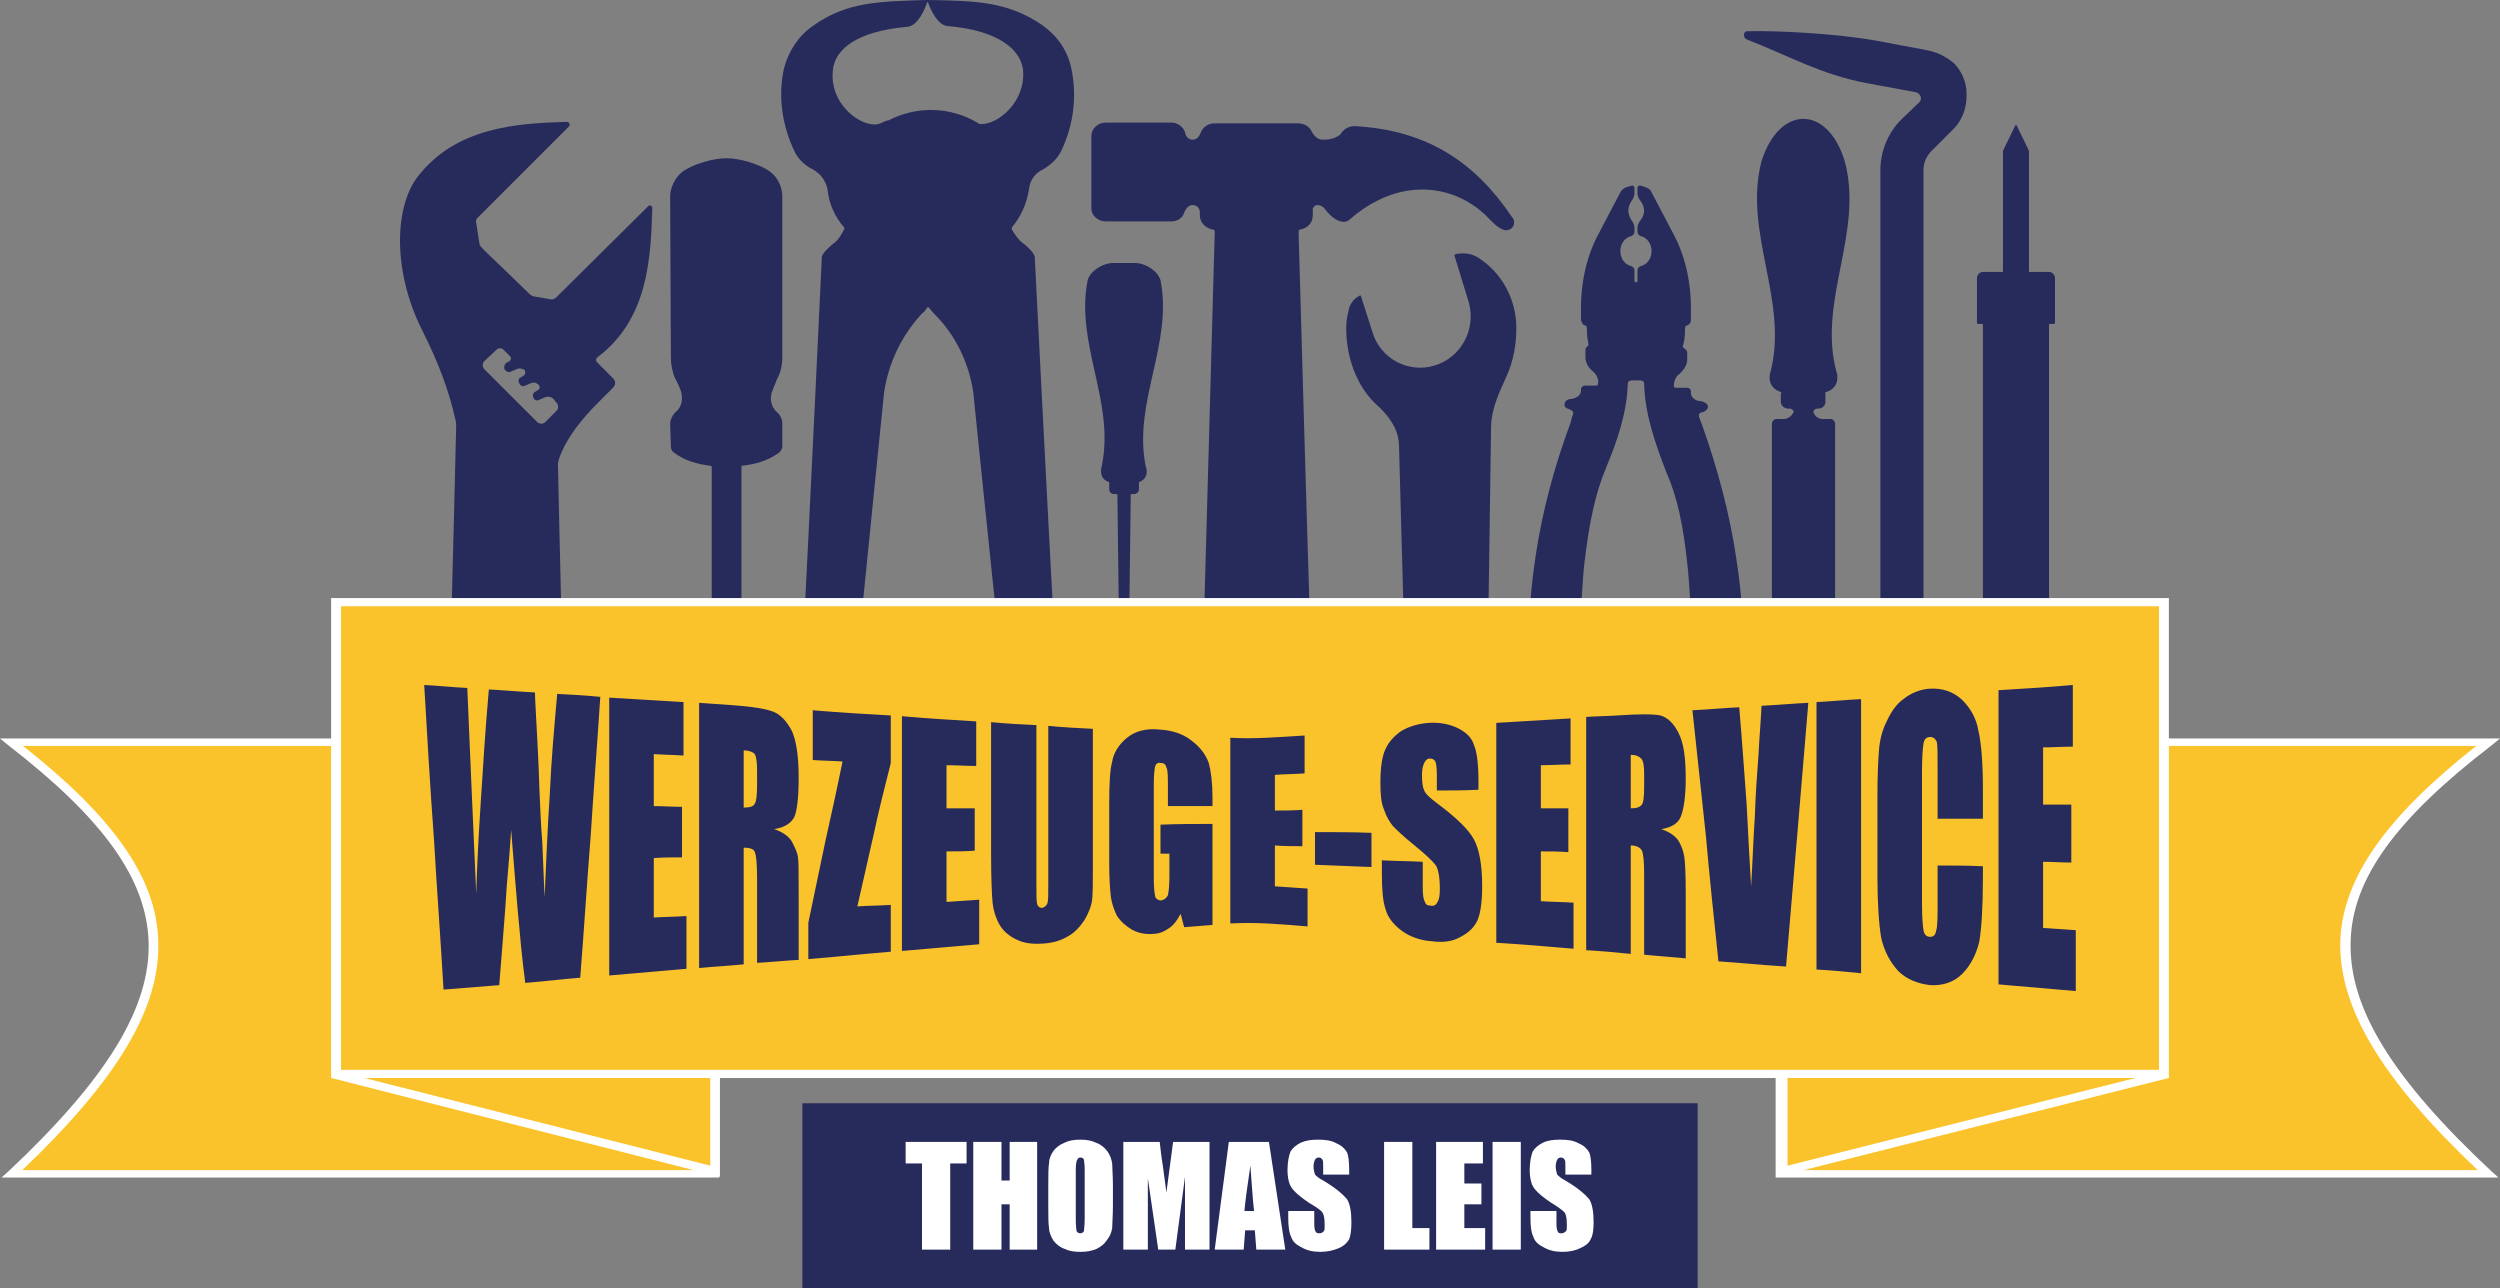 <?xml version="1.0" encoding="UTF-8"?>
<!DOCTYPE svg PUBLIC "-//W3C//DTD SVG 1.1//EN" "http://www.w3.org/Graphics/SVG/1.1/DTD/svg11.dtd">
<!-- Creator: CorelDRAW X6 -->
<svg xmlns="http://www.w3.org/2000/svg" xml:space="preserve" width="3365px" height="1734px" version="1.1" style="shape-rendering:geometricPrecision; text-rendering:geometricPrecision; image-rendering:optimizeQuality; fill-rule:evenodd; clip-rule:evenodd"
viewBox="0 0 3365 1734"
 xmlns:xlink="http://www.w3.org/1999/xlink">
 <rect x="0" y="0" width="3365" height="1734" fill="#808080" stroke="none"/>
 <defs>
  <style type="text/css">
   <![CDATA[
    .fil0 {fill:#272B5C;fill-rule:nonzero}
    .fil1 {fill:#FAC32C;fill-rule:nonzero}
    .fil2 {fill:white;fill-rule:nonzero}
   ]]>
  </style>
 </defs>
 <g id="Ebene_x0020_1">
  <g id="_791584224">
   <path class="fil0" d="M999 925c2,-14 4,-27 4,-27 0,-5 0,-9 -1,-13 -3,-7 -4,-16 -4,-29l0 -227 0 -2c19,-2 36,-7 51,-18 2,-2 4,-5 4,-8l0 -30c0,-6 -2,-12 -7,-16 -8,-7 -11,-19 -6,-30 2,-5 4,-10 6,-15 5,-9 7,-19 7,-29l0 -216c0,-13 -6,-27 -18,-35 -13,-9 -39,-17 -57,-17l0 0c-19,0 -44,8 -58,17 -11,8 -18,22 -18,35l1 216c0,10 2,20 6,29 3,5 5,10 7,15 4,11 2,23 -7,30 -4,4 -7,10 -7,16l1 30c0,3 1,6 4,8 14,11 32,16 50,18l1 1 0 228c0,13 -2,22 -4,29 -2,4 -2,8 -1,13 0,0 1,13 3,27l43 0z"/>
   <path class="fil0" d="M1766 925c-8,-248 -18,-609 -18,-609l0 -5c0,-1 1,-2 2,-2 10,-2 17,-9 17,-19l0 -8c0,-3 3,-6 6,-6 4,0 8,2 10,5 0,0 0,1 1,1 7,10 22,22 32,14 66,-58 139,-49 184,-6 7,7 17,19 27,20 4,0 8,-2 10,-6 2,-4 1,-9 -2,-12 -49,-73 -113,-116 -208,-122 -7,-1 -15,1 -20,7 -1,1 -2,2 -2,3 -6,6 -15,8 -24,8l-1 0c-7,0 -12,-6 -15,-12 -3,-6 -10,-10 -18,-10l-112 0c-9,0 -16,5 -19,13 -2,5 -5,9 -11,9 -5,0 -9,-4 -10,-10 -2,-7 -10,-13 -18,-13l-89 0c-10,0 -19,8 -19,18l0 98c0,9 9,17 19,17l89 0c8,0 15,-5 17,-12 2,-5 6,-10 11,-10 6,0 10,4 10,10l0 4c0,10 8,17 17,19 2,0 3,1 3,2l0 2c0,0 -10,363 -17,612l148 0z"/>
   <path class="fil0" d="M2002 925c2,-149 5,-352 5,-352 1,-24 11,-45 21,-67 9,-20 13,-42 13,-64 0,-40 -20,-75 -51,-95 -9,-6 -20,-7 -31,-5 -1,1 -2,2 -1,3l19 62c10,36 -10,74 -46,85 -36,11 -74,-10 -84,-46l-15 -47c0,-1 -1,-2 -2,-1 -8,4 -14,12 -15,21 -2,7 -3,15 -3,23 0,37 13,76 39,101 17,15 31,33 32,55 0,0 5,181 9,327l110 0z"/>
   <path class="fil0" d="M2345 925c4,-58 1,-116 -8,-174 -9,-60 -25,-120 -46,-179l-3 -8c-2,-4 -1,-5 -1,-7 1,-1 3,-2 4,-2 5,-1 8,-5 8,-8 -1,-4 -5,-6 -9,-7 -8,0 -14,-5 -14,-11l0 -2c0,-3 -2,-5 -5,-5l-15 0c-2,0 -3,-1 -3,-2 0,-6 2,-13 8,-17 6,-6 10,-12 10,-19l0 -9c0,-3 -2,-5 -4,-6 -1,-1 -2,-2 -2,-3 2,-6 3,-13 3,-20 0,-1 0,-3 0,-4 0,-2 1,-3 2,-4l1 0c3,-1 5,-4 5,-7l0 -8c1,-37 -6,-75 -23,-107l-31 -59c-1,-2 -4,-4 -7,-5l-6 -2c-3,-1 -5,1 -5,3l0 7c0,3 1,6 3,9 8,10 8,19 0,29 -2,3 -3,6 -3,9l0 5c0,3 2,5 5,6 8,2 14,10 14,20 0,10 -6,18 -14,20 -3,1 -5,3 -5,6l0 14c0,1 -1,2 -2,2 -1,0 -2,-1 -2,-2l0 -14c0,-3 -2,-5 -5,-6 -8,-2 -14,-10 -14,-20 0,-10 6,-18 14,-20 3,-1 5,-3 5,-6l0 -5c0,-3 -1,-6 -3,-9 -7,-10 -7,-19 0,-29 2,-3 3,-6 3,-9l0 -7c0,-2 -2,-4 -4,-3l-7 2c-3,1 -5,3 -7,5l-31 59c-17,32 -24,70 -23,107l0 8c1,3 2,6 5,7l1 0c1,1 2,2 2,4 0,1 0,3 0,4 0,6 1,12 2,17 0,1 0,2 -1,3 -2,1 -3,3 -3,5l0 10c0,6 3,13 9,18 6,5 9,11 8,17 0,2 -1,3 -2,3l-16 0c-2,0 -5,2 -5,5l0 2c0,5 -5,10 -13,11 -5,0 -9,3 -9,7 -1,3 2,6 7,7 2,1 3,2 4,3 1,1 1,3 -1,7l-2 8c-22,59 -38,119 -47,179 -9,59 -12,118 -8,177l67 0c0,-66 2,-114 6,-162 7,-60 15,-98 30,-134 15,-36 28,-74 29,-113 0,-2 2,-4 5,-4 2,0 4,0 6,0 2,0 4,0 6,0 3,0 5,2 5,4 1,42 15,81 30,120 15,34 23,72 29,131 4,46 6,94 6,158l67 0z"/>
   <path class="fil0" d="M1121 95c2,-27 30,-53 101,-59 14,-2 23,-24 26,-33 0,0 1,0 1,0 3,9 13,31 26,32 71,6 99,33 102,59 4,43 -34,74 -57,73 -1,0 -2,0 -3,-1 -18,-11 -40,-18 -64,-18 -20,0 -39,5 -55,13 -1,1 -2,1 -3,1 -4,1 -7,3 -10,4 -21,9 -69,-23 -64,-71zm302 830c-15,-275 -30,-575 -30,-575 0,-1 0,-2 0,-3 0,-3 -3,-10 -19,-22 -3,-3 -8,-9 -12,-16 0,-1 0,-2 0,-3 12,-14 20,-32 23,-51 1,-12 8,-22 19,-27 10,-6 19,-14 24,-24 17,-35 22,-74 14,-112 -5,-24 -19,-44 -39,-58 -46,-32 -90,-33 -155,-34 0,0 0,0 0,0 0,0 0,0 0,0 -64,2 -108,2 -154,35 -19,13 -33,34 -39,58 -8,38 -2,77 15,112 5,10 14,18 24,23 11,6 18,16 20,28 2,19 10,36 22,50 1,1 1,2 0,3 -4,8 -8,14 -12,17 -15,12 -18,18 -18,21 0,1 0,2 0,3 0,0 -14,300 -28,575l72 0c20,-200 40,-397 40,-397 6,-40 24,-77 51,-106 3,-2 5,-5 7,-8 1,-1 2,-1 2,0 3,3 5,6 8,9 28,28 46,65 52,105 0,0 20,197 41,397l72 0z"/>
   <path class="fil0" d="M2788 925c7,-13 7,-24 1,-37 -2,-2 -4,-3 -6,-3l-25 0 0 -448c0,-1 1,-1 1,-1l6 0c0,0 1,-1 1,-1l0 -61c0,-4 -4,-8 -8,-8l-26 0c0,0 -1,0 -1,0l0 -161c0,-1 0,-1 0,-2l-17 -35c0,0 -1,0 -1,0l-17 35c0,1 0,1 0,2l0 161c0,0 -1,0 -1,0l-26 0c-4,0 -8,4 -8,8l0 61c0,0 1,1 1,1l6 0c0,0 1,0 1,1l0 448 -25 0c-2,0 -4,1 -5,3 -7,13 -7,24 0,37l149 0z"/>
   <path class="fil0" d="M2531 925c0,-260 0,-696 0,-696 0,-25 10,-50 28,-68l25 -24c4,-5 0,-12 -6,-13l-65 -12c-63,-12 -103,-36 -162,-59 -5,-2 -5,-11 1,-11 39,-1 120,3 175,13l69 13c13,3 25,9 35,18 10,11 16,25 16,40l0 3c0,17 -6,33 -18,45l-29 29c-7,7 -11,16 -11,26 0,0 0,436 0,696l-58 0z"/>
   <path class="fil0" d="M1518 925c2,-84 3,-171 4,-260l4 0c4,0 7,-3 7,-6l0 -9c0,0 0,-1 0,-1 9,-3 13,-12 9,-22 -17,-86 37,-164 20,-250 -4,-13 -21,-23 -34,-23l-30 0c-13,0 -30,10 -34,23 -17,86 37,164 19,250 -3,10 0,19 10,22 0,0 0,1 0,1l0 9c0,3 3,6 6,6l5 0c1,89 2,176 4,260l10 0z"/>
   <path class="fil0" d="M2470 925c0,-168 0,-355 0,-355 0,-3 -3,-6 -6,-6l-10 0c-6,0 -11,-3 -13,-9 -1,-2 2,-5 5,-5l1 0c6,0 10,-4 10,-9l0 -11c0,-1 0,-2 0,-2 11,-3 17,-11 16,-22 0,-1 0,-3 -1,-5 -26,-96 37,-188 11,-284 -23,-76 -88,-76 -112,0 -25,96 37,188 12,284 -1,2 -1,4 -1,5 -1,11 5,19 16,22 0,0 -1,1 -1,2l0 11c0,5 5,9 10,9l2 0c3,0 6,3 5,5 -3,6 -8,9 -14,9l-9 0c-3,0 -6,3 -6,6 0,0 0,187 0,355l85 0z"/>
   <path class="fil0" d="M734 568c-3,3 -8,3 -11,0l-71 -71c-3,-3 -3,-8 0,-11l16 -15c3,-3 7,-3 10,0l8 8c3,2 2,7 -2,8l-2 1c-3,2 -4,6 -3,9 2,3 6,5 9,3l7 -3c4,-2 8,-1 11,1 2,3 1,7 -2,8l-3 2c-3,1 -4,5 -2,8 1,3 5,5 8,3l7 -3c4,-2 8,-1 11,2 2,2 2,6 -1,7l-3 2c-3,1 -5,5 -3,8 1,4 5,5 8,3l7 -3c4,-2 9,-1 12,2l4 5c3,3 3,8 0,11l-15 15zm24 357c-4,-157 -7,-300 -7,-300 0,-3 1,-6 2,-9 10,-28 32,-54 52,-74l20 -20c4,-4 4,-9 0,-13l-22 -22c-1,-2 -1,-4 1,-6 68,-51 72,-132 74,-201 0,-3 -4,-5 -6,-2l-123 122c-2,2 -4,3 -7,3l-23 -4c-2,0 -5,-2 -7,-4l-34 -33 -22 -21 -1 -1c0,0 0,0 0,0 0,0 0,0 0,0l-6 -6c-2,-2 -4,-5 -4,-8l-4 -26c-1,-3 0,-5 2,-7l123 -123c2,-2 0,-6 -3,-6 -68,2 -149,7 -201,74 -33,44 -32,132 7,208 20,40 35,78 44,119 1,3 1,6 1,9 0,0 -4,172 -9,351l153 0z"/>
  </g>
  <polygon class="fil0" points="1080,1734 2285,1734 2285,1485 1080,1485 "/>
  <path class="fil1" d="M3349 999l-952 0 0 581 952 0c-268,-249 -244,-393 0,-581zm-3333 581l946 0 0 -581 -946 0c243,188 266,332 0,581z"/>
  <path class="fil2" d="M30 1575l925 0 0 -571 -924 0c123,97 180,179 182,263 3,89 -54,185 -183,308zm938 10l-966 0 9 -8c133,-125 192,-221 189,-310 -3,-84 -61,-165 -189,-264l-11 -9 968 0 0 591zm1436 -10l931 0c-130,-123 -187,-219 -185,-308 3,-84 60,-166 183,-263l-929 0 0 571zm959 10l-973 0 0 -591 975 0 -11 9c-129,99 -188,180 -190,264 -3,89 56,185 190,310l9 8z"/>
  <polygon class="fil1" points="962,1577 453,1447 453,812 962,942 "/>
  <path class="fil2" d="M459 1443l497 126 0 -623 -497 -126 0 623zm510 141l-523 -133 0 -646 523 133 0 646z"/>
  <polygon class="fil1" points="2399,1576 2911,1447 2911,812 2399,941 "/>
  <path class="fil2" d="M2406 946l0 623 500 -126 0 -623 -500 126zm-14 638l0 -647 527 -132 0 646 -527 133z"/>
  <polygon class="fil1" points="453,1445 2912,1445 2912,811 453,811 "/>
  <path class="fil2" d="M459 1440l2447 0 0 -624 -2447 0 0 624zm2460 11l-2473 0 0 -646 2473 0 0 646z"/>
  <path class="fil0" d="M808 938c-4,62 -9,125 -13,188 -5,63 -9,127 -14,190 -25,2 -49,5 -74,7 -4,-30 -7,-62 -10,-96 -3,-35 -6,-71 -9,-110 -1,17 -3,43 -6,77 -2,35 -6,79 -10,132 -25,2 -50,4 -75,6 -4,-68 -9,-136 -13,-204 -5,-68 -9,-137 -13,-206 19,1 38,3 58,4 1,24 2,47 3,71 1,23 2,47 3,70 1,23 2,45 3,68 1,22 2,45 3,68 1,-36 3,-76 6,-122 3,-46 6,-97 11,-153 20,1 41,3 62,4 0,6 1,20 2,41 1,21 3,51 4,88 1,24 2,49 4,74 1,24 2,49 3,73 2,-47 4,-93 7,-139 2,-45 6,-91 10,-135 19,1 39,2 58,4zm1038 183c0,15 0,31 0,46 -26,-1 -51,-2 -76,-3 0,-15 0,-29 0,-44 25,0 50,0 76,1zm144 -58c-19,1 -38,1 -56,1 0,-7 0,-14 0,-21 0,-9 -1,-16 -2,-18 -2,-3 -4,-4 -7,-4 -4,0 -6,2 -8,6 -2,4 -3,9 -3,16 0,10 1,17 3,21 2,5 8,10 17,17 27,20 43,36 50,49 7,13 11,34 11,62 0,21 -2,36 -6,46 -4,9 -11,17 -23,23 -10,6 -23,8 -38,6 -16,-1 -30,-6 -41,-14 -11,-8 -19,-18 -22,-29 -4,-12 -5,-28 -5,-48 0,-6 0,-12 0,-18 18,1 37,1 55,2 0,11 0,23 0,34 0,11 1,17 3,20 1,4 4,5 8,5 4,1 7,-1 9,-5 2,-3 3,-9 3,-17 0,-16 -2,-28 -6,-33 -4,-5 -13,-14 -28,-26 -15,-12 -24,-21 -29,-26 -5,-6 -9,-13 -12,-22 -4,-9 -5,-21 -5,-36 0,-20 2,-36 7,-46 4,-9 11,-17 21,-24 10,-6 23,-10 37,-11 15,-1 29,2 39,7 12,6 19,13 22,23 4,9 6,26 6,49 0,4 0,8 0,11zm-1170 -124c33,2 67,4 100,6 0,24 0,48 0,72 -13,-1 -27,-1 -40,-2 0,24 0,47 0,70 13,0 25,1 38,1 0,22 0,45 0,68 -13,0 -25,0 -38,1 0,26 0,53 0,80 15,-1 29,-1 44,-2 0,24 0,47 0,71 -35,3 -69,6 -104,9 0,-62 0,-125 0,-187 0,-63 0,-125 0,-187zm121 7c14,1 29,2 43,3 28,2 47,5 57,9 10,4 18,13 25,26 6,14 9,34 9,63 0,26 -2,44 -6,53 -5,9 -14,14 -27,16 12,4 20,10 24,17 4,8 7,14 8,20 1,6 1,23 1,50 0,15 0,30 0,44 0,15 0,30 0,45 -19,1 -37,3 -56,4 0,-19 0,-38 0,-57 0,-19 0,-38 0,-57 0,-19 -1,-30 -3,-35 -1,-4 -6,-6 -15,-6 0,26 0,52 0,78 0,27 0,53 0,79 -20,2 -40,3 -60,5 0,-59 0,-119 0,-178 0,-60 0,-119 0,-179zm60 64c0,25 0,51 0,77 7,0 12,-1 14,-4 3,-3 4,-12 4,-27 0,-6 0,-13 0,-19 0,-11 -1,-18 -3,-22 -3,-3 -8,-5 -15,-5zm198 -47c0,22 0,43 0,64 -8,32 -16,63 -23,96 -7,32 -15,65 -22,97 15,-1 30,-1 45,-2 0,21 0,42 0,63 -37,3 -74,7 -111,10 0,-17 0,-33 0,-49 8,-37 15,-73 23,-110 8,-36 16,-72 23,-107 -13,-1 -27,-1 -40,-2 0,-22 0,-44 0,-67 35,3 69,5 105,7zm15 1c34,3 67,5 100,7 0,20 0,40 0,60 -13,0 -26,-1 -40,-1 0,19 0,39 0,58 13,0 25,0 38,0 0,19 0,38 0,57 -13,1 -25,1 -38,1 0,23 0,45 0,68 15,-1 30,-2 44,-3 0,20 0,40 0,60 -34,3 -69,6 -104,9 0,-53 0,-105 0,-158 0,-52 0,-105 0,-158zm257 17c0,31 0,62 0,93 0,31 0,62 0,93 0,21 0,35 -1,44 -1,9 -5,18 -10,27 -6,9 -13,17 -22,22 -10,6 -20,9 -33,10 -14,1 -26,0 -36,-5 -11,-5 -19,-12 -24,-21 -5,-9 -8,-19 -9,-29 -1,-11 -2,-33 -2,-66 0,-30 0,-59 0,-89 0,-29 0,-58 0,-88 20,2 40,3 61,4 0,36 0,72 0,108 0,37 0,73 0,109 0,12 0,20 1,24 1,3 3,5 7,5 3,-1 6,-3 7,-7 1,-3 1,-12 1,-27 0,-35 0,-70 0,-105 0,-35 0,-71 0,-106 20,2 40,3 60,4zm161 104c-20,0 -40,0 -60,0 0,-8 0,-16 0,-24 0,-15 0,-25 -2,-28 -1,-4 -3,-6 -8,-6 -3,-1 -6,1 -7,4 -1,3 -2,12 -2,25 0,21 0,43 0,64 0,21 0,42 0,63 0,12 1,20 2,24 1,3 4,5 8,5 4,-1 7,-3 9,-7 1,-4 2,-13 2,-25 0,-10 0,-20 0,-31 -4,0 -8,0 -12,0 0,-13 0,-26 0,-39 24,-1 47,-1 70,-1 0,23 0,45 0,68 0,23 0,45 0,68 -12,1 -25,2 -38,3 -2,-6 -3,-12 -5,-18 -4,8 -9,15 -15,19 -7,5 -14,8 -22,8 -10,1 -20,-1 -29,-6 -8,-5 -15,-11 -20,-19 -4,-9 -7,-17 -8,-27 -1,-9 -2,-23 -2,-42 0,-14 0,-27 0,-41 0,-13 0,-27 0,-41 0,-26 1,-45 4,-56 2,-12 9,-23 20,-32 11,-9 26,-13 44,-11 17,1 32,6 43,15 12,9 19,19 23,30 3,11 5,26 5,47 0,4 0,8 0,11zm24 -92c33,2 66,-1 100,-3 0,17 0,34 0,51 -14,1 -27,1 -40,2 0,16 0,32 0,48 12,0 25,0 37,-1 0,17 0,33 0,49 -12,0 -25,0 -37,-1 0,19 0,37 0,55 14,1 29,2 44,3 0,17 0,34 0,51 -35,-3 -70,-6 -104,-4 0,-42 0,-83 0,-125 0,-41 0,-83 0,-125zm358 -20c33,-2 66,-4 100,-6 0,20 0,41 0,62 -14,0 -27,1 -40,1 0,19 0,39 0,58 12,0 25,0 37,0 0,20 0,39 0,59 -12,-1 -25,-1 -37,-1 0,22 0,44 0,67 14,1 29,1 44,2 0,21 0,42 0,62 -35,-3 -70,-6 -104,-8 0,-50 0,-99 0,-148 0,-49 0,-99 0,-148zm121 -8c14,-1 28,-1 42,-2 29,-2 48,-2 58,0 10,3 18,11 24,23 7,13 10,33 10,62 0,25 -3,43 -7,52 -4,9 -13,14 -26,16 12,4 20,10 24,17 4,7 6,14 7,20 1,6 2,22 2,49 0,15 0,29 0,44 0,15 0,29 0,44 -19,-2 -38,-3 -56,-5 0,-18 0,-36 0,-54 0,-18 0,-36 0,-54 0,-17 -1,-28 -3,-32 -2,-4 -7,-7 -15,-7 0,24 0,49 0,73 0,24 0,48 0,73 -20,-2 -40,-4 -60,-5 0,-53 0,-105 0,-157 0,-52 0,-104 0,-157zm60 51c0,24 0,48 0,72 7,0 11,-1 14,-4 3,-2 4,-11 4,-25 0,-6 0,-12 0,-18 0,-10 -1,-17 -4,-20 -3,-3 -7,-5 -14,-5zm239 -70c-5,60 -10,119 -15,179 -5,59 -10,118 -15,176 -31,-2 -61,-5 -91,-7 -6,-57 -12,-114 -17,-170 -6,-57 -12,-112 -18,-168 21,-1 42,-3 63,-4 4,47 7,91 10,131 2,40 4,77 6,110 2,-33 3,-65 5,-94 1,-30 3,-58 5,-84 1,-22 3,-43 4,-65 21,-1 42,-3 63,-4zm71 -5c0,62 0,123 0,184 0,62 0,123 0,185 -20,-2 -40,-4 -60,-5 0,-60 0,-120 0,-180 0,-60 0,-120 0,-180 20,-1 40,-3 60,-4zm164 161c-20,0 -40,0 -61,0 0,-22 0,-45 0,-67 0,-19 0,-31 -1,-36 -2,-5 -5,-7 -9,-7 -5,0 -8,3 -9,9 -1,6 -2,19 -2,38 0,29 0,59 0,88 0,30 0,59 0,89 0,18 1,30 2,36 1,6 4,9 9,9 4,0 7,-2 8,-8 2,-6 2,-19 2,-40 0,-16 0,-32 0,-48 21,0 41,0 61,1 0,5 0,10 0,15 0,41 -2,70 -5,87 -4,16 -11,31 -23,43 -11,11 -26,16 -43,15 -17,-2 -32,-8 -43,-19 -11,-12 -19,-27 -23,-45 -3,-18 -5,-46 -5,-82 0,-18 0,-36 0,-55 0,-18 0,-36 0,-54 0,-27 1,-47 2,-60 1,-14 4,-27 10,-39 6,-13 13,-24 23,-31 10,-8 22,-13 35,-14 18,-1 32,4 44,15 11,11 19,24 22,42 4,17 6,44 6,80 0,13 0,25 0,38zm21 -173c33,-2 67,-4 100,-7 0,28 0,55 0,83 -13,0 -27,1 -40,1 0,26 0,52 0,77 13,0 25,0 38,0 0,26 0,52 0,78 -13,0 -25,-1 -38,-1 0,30 0,60 0,89 15,1 30,2 44,3 0,27 0,55 0,82 -35,-3 -69,-6 -104,-9 0,-66 0,-132 0,-198 0,-66 0,-132 0,-198z"/>
  <polygon class="fil2" points="1301,1537 1301,1566 1279,1566 1279,1682 1241,1682 1241,1566 1219,1566 1219,1537 "/>
  <polygon id="1" class="fil2" points="1901,1537 1901,1653 1924,1653 1924,1682 1863,1682 1863,1537 "/>
  <polygon id="2" class="fil2" points="1396,1537 1396,1682 1359,1682 1359,1621 1348,1621 1348,1682 1310,1682 1310,1537 1348,1537 1348,1589 1359,1589 1359,1537 "/>
  <path id="3" class="fil2" d="M1498 1622c0,14 -1,25 -1,31 -1,6 -3,11 -7,16 -3,5 -8,9 -14,12 -7,3 -14,4 -22,4 -8,0 -15,-1 -21,-4 -6,-2 -11,-6 -15,-11 -3,-5 -6,-11 -6,-17 -1,-6 -1,-16 -1,-31l0 -25c0,-15 0,-25 1,-31 0,-6 2,-11 6,-17 4,-5 8,-8 15,-11 6,-3 13,-4 21,-4 8,0 15,1 21,4 6,2 11,6 15,11 4,5 6,11 7,17 0,6 1,16 1,31l0 25zm-38 -48c0,-7 -1,-11 -1,-13 -1,-2 -2,-3 -5,-3 -2,0 -3,1 -4,3 -1,1 -2,6 -2,13l0 68c0,8 1,14 1,15 1,2 3,3 5,3 2,0 4,-1 5,-3 0,-2 1,-8 1,-16l0 -67z"/>
  <path id="4" class="fil2" d="M1628 1537l0 145 -33 0 0 -98 -13 98 -23 0 -14 -96 0 96 -33 0 0 -145 49 0c1,9 2,19 4,31l5 37 9 -68 49 0z"/>
  <path id="5" class="fil2" d="M1708 1537l22 145 -39 0 -2 -26 -13 0 -2 26 -39 0 19 -145 54 0zm-20 93c-2,-16 -3,-37 -5,-61 -4,28 -7,48 -8,61l13 0z"/>
  <path id="6" class="fil2" d="M1816 1581l-35 0 0 -11c0,-5 0,-8 -1,-9 -1,-2 -3,-3 -5,-3 -2,0 -4,1 -5,3 -1,2 -2,5 -2,9 0,4 1,8 2,11 2,2 5,5 11,8 17,10 27,19 32,25 4,6 6,17 6,31 0,10 -1,18 -3,23 -3,5 -7,9 -14,12 -7,3 -15,5 -25,5 -10,0 -18,-2 -25,-6 -8,-4 -12,-8 -14,-14 -3,-6 -4,-15 -4,-26l0 -9 35 0 0 18c0,5 1,9 2,10 1,2 3,2 5,2 3,0 4,-1 6,-3 1,-1 1,-4 1,-8 0,-9 -1,-14 -3,-17 -2,-3 -8,-7 -18,-13 -9,-6 -15,-11 -18,-14 -3,-3 -6,-6 -8,-11 -2,-5 -3,-12 -3,-19 0,-11 2,-20 4,-25 3,-5 8,-9 14,-12 7,-3 14,-4 23,-4 10,0 18,1 25,5 7,3 11,7 14,12 2,4 3,13 3,24l0 6z"/>
  <polygon id="7" class="fil2" points="1933,1537 1996,1537 1996,1566 1971,1566 1971,1593 1994,1593 1994,1621 1971,1621 1971,1653 1999,1653 1999,1682 1933,1682 "/>
  <polygon id="8" class="fil2" points="2047,1537 2047,1682 2009,1682 2009,1537 "/>
  <path id="9" class="fil2" d="M2142 1581l-35 0 0 -11c0,-5 0,-8 -1,-9 -1,-2 -3,-3 -5,-3 -2,0 -4,1 -5,3 -1,2 -2,5 -2,9 0,4 1,8 2,11 2,2 5,5 11,8 17,10 27,19 32,25 4,6 6,17 6,31 0,10 -1,18 -4,23 -2,5 -7,9 -14,12 -6,3 -14,5 -24,5 -10,0 -18,-2 -25,-6 -8,-4 -12,-8 -14,-14 -3,-6 -4,-15 -4,-26l0 -9 35 0 0 18c0,5 1,9 2,10 1,2 2,2 5,2 2,0 4,-1 6,-3 1,-1 1,-4 1,-8 0,-9 -1,-14 -3,-17 -3,-3 -8,-7 -18,-13 -9,-6 -15,-11 -18,-14 -3,-3 -6,-6 -8,-11 -2,-5 -3,-12 -3,-19 0,-11 2,-20 4,-25 3,-5 8,-9 14,-12 6,-3 14,-4 23,-4 10,0 18,1 25,5 7,3 11,7 14,12 2,4 3,13 3,24l0 6z"/>
 </g>
</svg>
